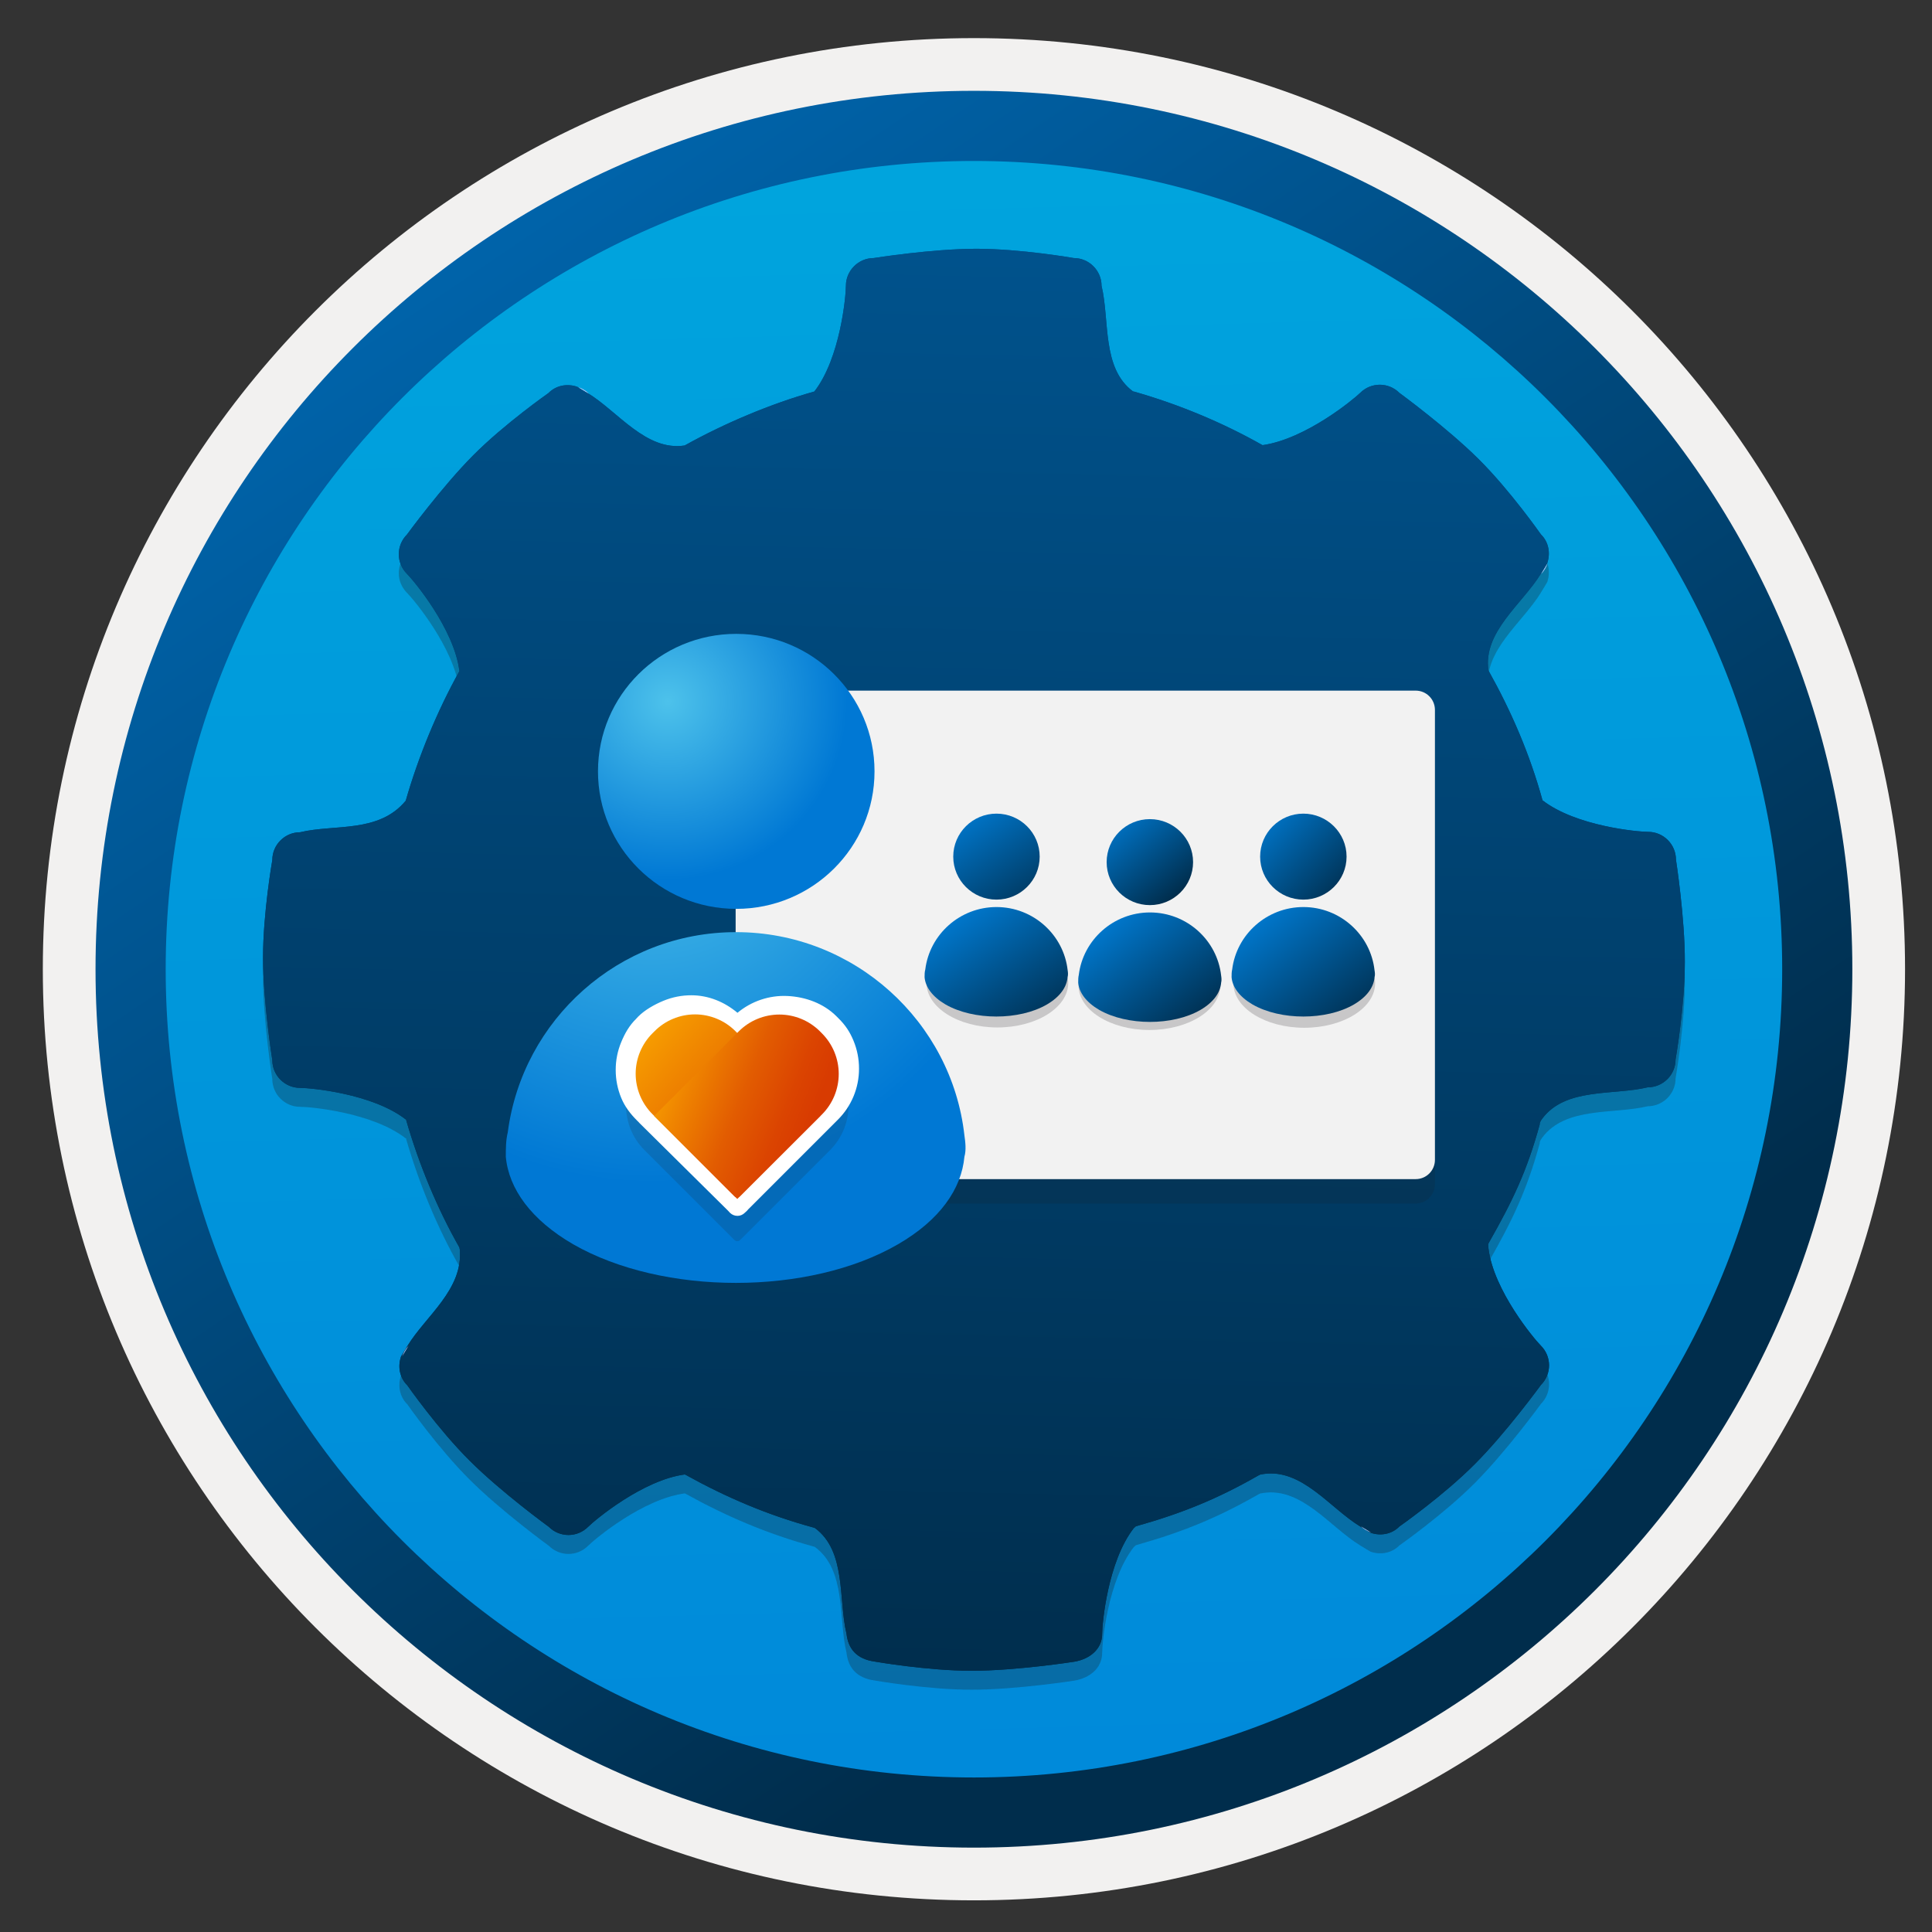 <svg width="103" height="103" viewBox="0 0 103 103" fill="none" xmlns="http://www.w3.org/2000/svg">
<rect x="0" y="0" width="103" height="103" fill="#333333" stroke="none"/>
<path d="M51.923 98.482C26.073 98.482 5.113 77.532 5.113 51.672C5.113 25.812 26.073 4.862 51.923 4.862C77.773 4.862 98.733 25.822 98.733 51.672C98.733 77.522 77.773 98.482 51.923 98.482Z" fill="url(#paint0_linear_166_42569)"/>
<path fill-rule="evenodd" clip-rule="evenodd" d="M97.823 51.672C97.823 77.022 77.273 97.572 51.923 97.572C26.573 97.572 6.023 77.022 6.023 51.672C6.023 26.322 26.573 5.772 51.923 5.772C77.273 5.772 97.823 26.322 97.823 51.672ZM51.923 2.032C79.343 2.032 101.563 24.252 101.563 51.672C101.563 79.092 79.333 101.312 51.923 101.312C24.503 101.312 2.283 79.082 2.283 51.672C2.283 24.252 24.503 2.032 51.923 2.032Z" fill="#F2F1F0"/>
<path fill-rule="evenodd" clip-rule="evenodd" d="M95.013 51.672C95.013 75.472 75.723 94.762 51.923 94.762C28.123 94.762 8.833 75.472 8.833 51.672C8.833 27.872 28.123 8.582 51.923 8.582C75.723 8.582 95.013 27.872 95.013 51.672ZM51.923 4.842C77.783 4.842 98.753 25.812 98.753 51.672C98.753 77.532 77.783 98.502 51.923 98.502C26.063 98.502 5.093 77.532 5.093 51.672C5.093 25.812 26.053 4.842 51.923 4.842Z" fill="url(#paint1_linear_166_42569)"/>
<path opacity="0.15" d="M89.35 46.838C89.35 46.029 88.688 45.356 87.868 45.356C87.332 45.356 84.022 45.062 82.235 43.675C82.235 43.675 82.246 43.654 82.235 43.675C81.563 41.226 80.575 38.935 79.356 36.76C79.04 34.7 81.174 33.198 82.151 31.59C82.319 31.306 82.424 31.148 82.487 31.033C82.666 30.508 82.572 29.909 82.151 29.499C82.151 29.499 80.512 27.155 78.83 25.484C77.149 23.813 74.606 21.953 74.606 21.953C74.028 21.375 73.093 21.375 72.515 21.953C72.136 22.321 69.614 24.402 67.334 24.738C67.302 24.738 67.302 24.738 67.302 24.738C65.19 23.54 62.815 22.552 60.44 21.88H60.408C58.727 20.64 59.169 18.076 58.727 16.247C58.727 15.438 58.065 14.765 57.245 14.765C57.245 14.765 54.429 14.271 52.054 14.271C49.679 14.271 46.579 14.765 46.579 14.765C45.77 14.765 45.097 15.427 45.097 16.247C45.097 16.783 44.803 20.093 43.416 21.88C41.062 22.542 38.592 23.593 36.501 24.759C34.441 25.075 32.939 22.941 31.331 21.964C31.047 21.796 30.89 21.691 30.774 21.628C30.248 21.449 29.649 21.544 29.24 21.964C29.24 21.964 26.896 23.603 25.225 25.285C23.554 26.966 21.694 29.509 21.694 29.509C21.116 30.087 21.116 31.022 21.694 31.6C22.062 31.968 24.206 34.532 24.49 36.771V36.792C23.323 38.883 22.304 41.342 21.631 43.696C21.631 43.696 21.663 43.654 21.631 43.696C20.192 45.44 17.827 44.936 15.999 45.377C15.189 45.377 14.517 46.039 14.517 46.859C14.517 46.859 14.023 49.675 14.023 52.05C14.023 54.425 14.517 57.526 14.517 57.526C14.517 58.335 15.179 59.007 15.999 59.007C16.535 59.007 19.845 59.301 21.631 60.689C21.673 60.668 21.652 60.72 21.652 60.72C22.335 63.085 23.313 65.449 24.5 67.53C24.479 67.561 24.5 67.53 24.511 67.603C24.71 69.758 22.693 71.166 21.715 72.774C21.547 73.057 21.442 73.215 21.379 73.331C21.2 73.856 21.295 74.455 21.715 74.865C21.715 74.865 23.355 77.208 25.036 78.879C26.718 80.561 29.261 82.41 29.261 82.41C29.839 82.988 30.774 82.988 31.352 82.41C31.72 82.042 34.284 79.899 36.522 79.615C36.522 79.615 36.512 79.625 36.554 79.636C38.708 80.834 40.925 81.78 43.353 82.442C43.374 82.452 43.447 82.473 43.447 82.473C45.129 83.713 44.688 86.277 45.129 88.106C45.223 88.926 45.675 89.451 46.611 89.588C46.611 89.588 49.427 90.082 51.802 90.082C54.177 90.082 57.277 89.598 57.277 89.598C58.086 89.462 58.759 88.936 58.759 88.116C58.759 87.581 59.053 84.27 60.44 82.484C60.44 82.484 60.503 82.431 60.556 82.379C63.025 81.685 64.906 80.918 67.092 79.667C67.208 79.625 67.082 79.636 67.344 79.594C69.404 79.279 70.907 81.412 72.515 82.389C72.798 82.557 72.956 82.662 73.072 82.725C73.597 82.904 74.196 82.809 74.606 82.389C74.606 82.389 76.949 80.75 78.62 79.068C80.302 77.387 82.151 74.844 82.151 74.844C82.729 74.266 82.729 73.331 82.151 72.753C81.783 72.385 79.639 69.821 79.356 67.582C79.324 67.351 79.345 67.32 79.377 67.257C80.627 65.06 81.405 63.452 82.088 60.951C82.088 60.951 82.057 60.867 82.214 60.657C83.454 58.976 86.018 59.417 87.847 58.976C88.656 58.976 89.329 58.314 89.329 57.494C89.329 57.494 89.823 54.678 89.823 52.303C89.833 49.949 89.35 46.838 89.35 46.838Z" fill="#1F1D20"/>
<path d="M89.35 45.829C89.35 45.02 88.688 44.348 87.868 44.348C87.332 44.348 84.022 44.053 82.235 42.666C82.235 42.666 82.246 42.645 82.235 42.666C81.563 40.218 80.575 37.927 79.356 35.751C79.04 33.692 81.174 32.189 82.151 30.581C82.319 30.297 82.424 30.14 82.487 30.024C82.666 29.499 82.572 28.9 82.151 28.49C82.151 28.49 80.512 26.146 78.83 24.476C77.149 22.805 74.606 20.945 74.606 20.945C74.028 20.367 73.093 20.367 72.515 20.945C72.136 21.312 69.614 23.393 67.334 23.729C67.302 23.729 67.302 23.729 67.302 23.729C65.19 22.531 62.815 21.544 60.44 20.871H60.408C58.727 19.631 59.169 17.067 58.727 15.238C58.727 14.429 58.065 13.757 57.245 13.757C57.245 13.757 54.429 13.263 52.054 13.263C49.679 13.263 46.579 13.757 46.579 13.757C45.77 13.757 45.097 14.419 45.097 15.238C45.097 15.774 44.803 19.084 43.416 20.871C41.062 21.533 38.592 22.584 36.501 23.75C34.441 24.066 32.939 21.932 31.331 20.955C31.047 20.787 30.89 20.682 30.774 20.619C30.248 20.44 29.649 20.535 29.24 20.955C29.24 20.955 26.896 22.595 25.225 24.276C23.554 25.957 21.694 28.5 21.694 28.5C21.116 29.078 21.116 30.014 21.694 30.592C22.062 30.959 24.206 33.524 24.49 35.762V35.783C23.323 37.874 22.304 40.333 21.631 42.687C21.631 42.687 21.663 42.645 21.631 42.687C20.192 44.432 17.827 43.927 15.999 44.369C15.189 44.369 14.517 45.031 14.517 45.85C14.517 45.85 14.023 48.667 14.023 51.042C14.023 53.417 14.517 56.517 14.517 56.517C14.517 57.326 15.179 57.998 15.999 57.998C16.535 57.998 19.845 58.293 21.631 59.68C21.673 59.659 21.652 59.711 21.652 59.711C22.335 62.076 23.313 64.44 24.5 66.521C24.479 66.552 24.5 66.521 24.511 66.595C24.71 68.749 22.693 70.157 21.715 71.765C21.547 72.049 21.442 72.206 21.379 72.322C21.2 72.847 21.295 73.446 21.715 73.856C21.715 73.856 23.355 76.2 25.036 77.87C26.718 79.552 29.261 81.401 29.261 81.401C29.839 81.979 30.774 81.979 31.352 81.401C31.72 81.034 34.284 78.89 36.522 78.606C36.522 78.606 36.512 78.617 36.554 78.627C38.708 79.825 40.925 80.771 43.353 81.433C43.374 81.443 43.447 81.464 43.447 81.464C45.129 82.704 44.688 85.269 45.129 87.097C45.223 87.917 45.675 88.442 46.611 88.579C46.611 88.579 49.427 89.073 51.802 89.073C54.177 89.073 57.277 88.589 57.277 88.589C58.086 88.453 58.759 87.927 58.759 87.108C58.759 86.572 59.053 83.261 60.44 81.475C60.44 81.475 60.503 81.422 60.556 81.37C63.025 80.676 64.906 79.909 67.092 78.659C67.208 78.617 67.082 78.627 67.344 78.585C69.404 78.27 70.907 80.403 72.515 81.38C72.798 81.549 72.956 81.654 73.072 81.717C73.597 81.895 74.196 81.801 74.606 81.38C74.606 81.38 76.949 79.741 78.62 78.06C80.302 76.378 82.151 73.835 82.151 73.835C82.729 73.257 82.729 72.322 82.151 71.744C81.783 71.376 79.639 68.812 79.356 66.573C79.324 66.342 79.345 66.311 79.377 66.248C80.627 64.051 81.405 62.444 82.088 59.943C82.088 59.943 82.057 59.858 82.214 59.648C83.454 57.967 86.018 58.408 87.847 57.967C88.656 57.967 89.329 57.305 89.329 56.485C89.329 56.485 89.823 53.669 89.823 51.294C89.833 48.94 89.35 45.829 89.35 45.829Z" fill="url(#paint2_linear_166_42569)"/>
<path d="M73.124 81.716C73.114 81.716 73.114 81.705 73.103 81.705C73.114 81.705 73.124 81.716 73.124 81.716Z" fill="#9FC2F6"/>
<path d="M73.103 81.705C72.893 81.579 72.546 81.369 72.546 81.369C72.714 81.527 72.903 81.632 73.103 81.705Z" fill="#9FC2F6"/>
<path d="M73.124 81.717C73.313 81.822 73.271 81.801 73.124 81.717V81.717Z" fill="#9FC2F6"/>
<path d="M30.837 20.65C31.047 20.776 31.394 20.987 31.394 20.987C31.236 20.829 31.037 20.713 30.837 20.65Z" fill="#9FC2F6"/>
<path d="M30.816 20.64C30.826 20.64 30.826 20.65 30.837 20.65C30.826 20.65 30.816 20.64 30.816 20.64Z" fill="#9FC2F6"/>
<path d="M30.816 20.64C30.627 20.524 30.669 20.545 30.816 20.64V20.64Z" fill="#9FC2F6"/>
<path d="M21.431 72.332C21.316 72.521 21.337 72.479 21.431 72.332V72.332Z" fill="#9FC2F6"/>
<path d="M21.431 72.332C21.431 72.321 21.442 72.321 21.442 72.311C21.442 72.321 21.431 72.332 21.431 72.332Z" fill="#9FC2F6"/>
<path d="M21.442 72.311C21.568 72.101 21.778 71.754 21.778 71.754C21.621 71.912 21.516 72.101 21.442 72.311Z" fill="#9FC2F6"/>
<path d="M82.498 30.045C82.372 30.255 82.162 30.602 82.162 30.602C82.319 30.434 82.435 30.245 82.498 30.045Z" fill="#9FC2F6"/>
<path d="M82.508 30.024C82.508 30.035 82.498 30.035 82.498 30.045C82.498 30.035 82.508 30.024 82.508 30.024Z" fill="#9FC2F6"/>
<path d="M82.508 30.024C82.624 29.835 82.603 29.877 82.508 30.024V30.024Z" fill="#9FC2F6"/>
<path opacity="0.15" d="M40.244 64.163H75.475C76.041 64.163 76.5 63.704 76.5 63.137V39.15C76.5 38.584 76.041 38.125 75.475 38.125H40.244C39.678 38.125 39.219 38.584 39.219 39.15V63.137C39.214 63.704 39.673 64.163 40.244 64.163Z" fill="#1F1D20"/>
<path d="M40.244 62.862H75.475C76.041 62.862 76.5 62.403 76.5 61.837V37.845C76.5 37.279 76.041 36.819 75.475 36.819H40.244C39.678 36.819 39.219 37.279 39.219 37.845V61.832C39.214 62.398 39.673 62.862 40.244 62.862Z" fill="#F2F2F2"/>
<path d="M51.415 60.528C50.739 54.464 45.537 49.695 39.242 49.695C33 49.695 27.85 54.36 27.07 60.373C26.966 60.788 26.966 61.254 26.966 61.669C27.122 63.379 28.318 65.038 30.555 66.334C35.341 69.081 43.144 69.081 47.878 66.334C50.114 65.038 51.259 63.379 51.415 61.669C51.519 61.306 51.467 60.891 51.415 60.528Z" fill="url(#paint3_radial_166_42569)"/>
<path d="M39.251 48.454C43.323 48.454 46.623 45.172 46.623 41.123C46.623 37.075 43.323 33.793 39.251 33.793C35.18 33.793 31.88 37.075 31.88 41.123C31.88 45.172 35.18 48.454 39.251 48.454Z" fill="url(#paint4_radial_166_42569)"/>
<path opacity="0.15" fill-rule="evenodd" clip-rule="evenodd" d="M44.26 56.599L44.142 56.481C43.516 55.856 42.667 55.505 41.783 55.505C40.898 55.505 40.05 55.856 39.424 56.481L39.306 56.599L39.188 56.481C38.878 56.17 38.509 55.923 38.103 55.755C37.698 55.587 37.263 55.5 36.824 55.5C36.385 55.5 35.95 55.587 35.544 55.755C35.139 55.923 34.77 56.17 34.46 56.481L34.352 56.589C33.727 57.215 33.376 58.063 33.376 58.948C33.376 59.832 33.727 60.681 34.352 61.307L34.47 61.425L39.148 66.103C39.169 66.124 39.193 66.141 39.22 66.153C39.247 66.165 39.276 66.171 39.306 66.171C39.335 66.171 39.365 66.165 39.392 66.153C39.419 66.141 39.443 66.124 39.463 66.103L44.26 61.307C44.884 60.682 45.235 59.836 45.235 58.953C45.235 58.07 44.884 57.223 44.26 56.599V56.599Z" fill="#1F1D20"/>
<path d="M37.259 55.105C38.143 55.109 38.365 55.106 38.989 55.733L39.178 55.853L39.413 55.776C40.039 55.148 40.221 55.39 41.108 55.388C41.546 55.388 41.587 54.636 41.991 54.805C42.395 54.974 41.701 55.305 42.009 55.617L42.768 55.882C43.393 56.508 42.768 55.81 42.768 56.694C42.768 57.579 43.728 56.933 43.103 57.559L39.819 61.903L39.662 62.06L39.504 61.903L35.899 58.884L35.771 58.756C35.459 58.447 35.256 59.006 35.087 58.601C34.918 58.196 34.805 57.857 34.805 57.418C34.805 56.979 34.917 56.824 35.086 56.419C35.255 56.014 35.482 56.402 35.793 56.094L35.97 55.705C36.28 55.394 35.494 54.956 35.899 54.787C36.305 54.618 36.492 55.086 36.931 55.086L37.259 55.105ZM36.862 53.061C36.349 53.059 35.842 53.159 35.368 53.355C34.895 53.551 34.38 53.838 34.019 54.202L33.91 54.32C33.547 54.677 33.316 55.086 33.12 55.556C32.924 56.026 32.824 56.531 32.825 57.04C32.824 57.553 32.924 58.06 33.12 58.534C33.316 59.007 33.612 59.391 33.976 59.752L34.055 59.831L34.096 59.877L38.813 64.545L38.922 64.663C39.028 64.764 39.169 64.821 39.316 64.821C39.387 64.821 39.458 64.807 39.523 64.78C39.589 64.753 39.649 64.713 39.7 64.663L39.828 64.545L39.887 64.476L44.654 59.709C45.017 59.352 45.305 58.926 45.501 58.456C45.698 57.985 45.798 57.481 45.796 56.971C45.798 56.459 45.697 55.951 45.501 55.478C45.305 55.005 45.068 54.652 44.704 54.291L44.596 54.183C43.912 53.496 42.946 53.144 41.978 53.099C41.011 53.053 40.061 53.376 39.316 53.995C38.62 53.411 37.77 53.062 36.862 53.061Z" fill="white"/>
<path fill-rule="evenodd" clip-rule="evenodd" d="M43.73 59.497L39.306 63.921L34.791 59.406C34.505 59.123 34.279 58.787 34.124 58.415C33.969 58.044 33.889 57.646 33.889 57.244C33.889 56.842 33.969 56.444 34.124 56.072C34.279 55.701 34.505 55.364 34.791 55.081L34.891 54.982C35.173 54.696 35.51 54.469 35.881 54.315C36.253 54.16 36.651 54.08 37.053 54.08C37.455 54.08 37.853 54.16 38.224 54.315C38.596 54.469 38.932 54.696 39.215 54.982L43.73 59.497Z" fill="url(#paint5_linear_166_42569)"/>
<path fill-rule="evenodd" clip-rule="evenodd" d="M39.152 63.776L34.872 59.497L39.387 54.982C39.961 54.41 40.738 54.088 41.549 54.088C42.36 54.088 43.138 54.41 43.712 54.982L43.82 55.091C44.393 55.665 44.715 56.442 44.715 57.253C44.715 58.064 44.393 58.842 43.82 59.416L39.432 63.794C39.391 63.825 39.34 63.84 39.289 63.837C39.237 63.834 39.189 63.812 39.152 63.776V63.776Z" fill="url(#paint6_linear_166_42569)"/>
<path opacity="0.2" d="M69.534 54.793C71.618 54.793 73.311 53.73 73.311 52.422C73.311 51.114 71.618 50.051 69.534 50.051C67.45 50.051 65.757 51.114 65.757 52.422C65.757 53.73 67.45 54.793 69.534 54.793Z" fill="#1F1D21"/>
<path opacity="0.2" d="M61.277 54.911C63.361 54.911 65.054 53.847 65.054 52.539C65.054 51.231 63.361 50.168 61.277 50.168C59.193 50.168 57.5 51.231 57.5 52.539C57.5 53.847 59.193 54.911 61.277 54.911Z" fill="#1F1D21"/>
<path d="M65.103 52.018C64.895 50.123 63.27 48.645 61.308 48.645C59.364 48.645 57.745 50.099 57.513 51.975C57.482 52.104 57.482 52.25 57.482 52.385C57.525 52.916 57.91 53.436 58.6 53.839C60.092 54.695 62.53 54.695 64.003 53.839C64.7 53.43 65.06 52.916 65.103 52.385C65.134 52.263 65.121 52.134 65.103 52.018Z" fill="url(#paint7_linear_166_42569)"/>
<path d="M61.302 48.254C62.573 48.254 63.606 47.227 63.606 45.962C63.606 44.697 62.573 43.67 61.302 43.67C60.031 43.67 58.998 44.697 58.998 45.962C58.998 47.227 60.031 48.254 61.302 48.254Z" fill="url(#paint8_linear_166_42569)"/>
<path d="M73.28 51.731C73.073 49.836 71.447 48.357 69.485 48.357C67.542 48.357 65.922 49.812 65.69 51.688C65.659 51.817 65.659 51.963 65.659 52.098C65.702 52.629 66.087 53.149 66.778 53.552C68.269 54.408 70.707 54.408 72.18 53.552C72.877 53.143 73.238 52.629 73.28 52.098C73.317 51.975 73.299 51.841 73.28 51.731Z" fill="url(#paint9_linear_166_42569)"/>
<path d="M69.485 47.961C70.756 47.961 71.789 46.934 71.789 45.669C71.789 44.404 70.75 43.377 69.485 43.377C68.214 43.377 67.181 44.404 67.181 45.669C67.181 46.934 68.214 47.961 69.485 47.961Z" fill="url(#paint10_linear_166_42569)"/>
<path opacity="0.2" d="M53.173 54.776C55.257 54.776 56.95 53.712 56.95 52.404C56.95 51.097 55.257 50.033 53.173 50.033C51.089 50.033 49.396 51.097 49.396 52.404C49.396 53.712 51.089 54.776 53.173 54.776Z" fill="#1F1D21"/>
<path d="M56.92 51.731C56.712 49.836 55.086 48.357 53.124 48.357C51.181 48.357 49.561 49.812 49.329 51.688C49.292 51.817 49.292 51.963 49.292 52.098C49.335 52.629 49.72 53.149 50.411 53.552C51.902 54.408 54.341 54.408 55.813 53.552C56.51 53.143 56.871 52.629 56.914 52.098C56.95 51.975 56.938 51.841 56.92 51.731Z" fill="url(#paint11_linear_166_42569)"/>
<path d="M53.124 47.961C54.396 47.961 55.428 46.934 55.428 45.669C55.428 44.404 54.396 43.377 53.124 43.377C51.853 43.377 50.82 44.404 50.82 45.669C50.82 46.934 51.853 47.961 53.124 47.961Z" fill="url(#paint12_linear_166_42569)"/>
<path opacity="0.15" d="M89.35 46.838C89.35 46.029 88.688 45.356 87.868 45.356C87.332 45.356 84.022 45.062 82.235 43.675C82.235 43.675 82.246 43.654 82.235 43.675C81.563 41.226 80.575 38.935 79.356 36.76C79.04 34.7 81.174 33.198 82.151 31.59C82.319 31.306 82.424 31.148 82.487 31.033C82.666 30.508 82.572 29.909 82.151 29.499C82.151 29.499 80.512 27.155 78.83 25.484C77.149 23.813 74.606 21.953 74.606 21.953C74.028 21.375 73.093 21.375 72.515 21.953C72.136 22.321 69.614 24.402 67.334 24.738C67.302 24.738 67.302 24.738 67.302 24.738C65.19 23.54 62.815 22.552 60.44 21.88H60.408C58.727 20.64 59.169 18.076 58.727 16.247C58.727 15.438 58.065 14.765 57.245 14.765C57.245 14.765 54.429 14.271 52.054 14.271C49.679 14.271 46.579 14.765 46.579 14.765C45.77 14.765 45.097 15.427 45.097 16.247C45.097 16.783 44.803 20.093 43.416 21.88C41.062 22.542 38.592 23.593 36.501 24.759C34.441 25.075 32.939 22.941 31.331 21.964C31.047 21.796 30.89 21.691 30.774 21.628C30.248 21.449 29.649 21.544 29.24 21.964C29.24 21.964 26.896 23.603 25.225 25.285C23.554 26.966 21.694 29.509 21.694 29.509C21.116 30.087 21.116 31.022 21.694 31.6C22.062 31.968 24.206 34.532 24.49 36.771V36.792C23.323 38.883 22.304 41.342 21.631 43.696C21.631 43.696 21.663 43.654 21.631 43.696C20.192 45.44 17.827 44.936 15.999 45.377C15.189 45.377 14.517 46.039 14.517 46.859C14.517 46.859 14.023 49.675 14.023 52.05C14.023 54.425 14.517 57.526 14.517 57.526C14.517 58.335 15.179 59.007 15.999 59.007C16.535 59.007 19.845 59.301 21.631 60.689C21.673 60.668 21.652 60.72 21.652 60.72C22.335 63.085 23.313 65.449 24.5 67.53C24.479 67.561 24.5 67.53 24.511 67.603C24.71 69.758 22.693 71.166 21.715 72.774C21.547 73.057 21.442 73.215 21.379 73.331C21.2 73.856 21.295 74.455 21.715 74.865C21.715 74.865 23.355 77.208 25.036 78.879C26.718 80.561 29.261 82.41 29.261 82.41C29.839 82.988 30.774 82.988 31.352 82.41C31.72 82.042 34.284 79.899 36.522 79.615C36.522 79.615 36.512 79.625 36.554 79.636C38.708 80.834 40.925 81.78 43.353 82.442C43.374 82.452 43.447 82.473 43.447 82.473C45.129 83.713 44.688 86.277 45.129 88.106C45.223 88.926 45.675 89.451 46.611 89.588C46.611 89.588 49.427 90.082 51.802 90.082C54.177 90.082 57.277 89.598 57.277 89.598C58.086 89.462 58.759 88.936 58.759 88.116C58.759 87.581 59.053 84.27 60.44 82.484C60.44 82.484 60.503 82.431 60.556 82.379C63.025 81.685 64.906 80.918 67.092 79.667C67.208 79.625 67.082 79.636 67.344 79.594C69.404 79.279 70.907 81.412 72.515 82.389C72.798 82.557 72.956 82.662 73.072 82.725C73.597 82.904 74.196 82.809 74.606 82.389C74.606 82.389 76.949 80.75 78.62 79.068C80.302 77.387 82.151 74.844 82.151 74.844C82.729 74.266 82.729 73.331 82.151 72.753C81.783 72.385 79.639 69.821 79.356 67.582C79.324 67.351 79.345 67.32 79.377 67.257C80.627 65.06 81.405 63.452 82.088 60.951C82.088 60.951 82.057 60.867 82.214 60.657C83.454 58.976 86.018 59.417 87.847 58.976C88.656 58.976 89.329 58.314 89.329 57.494C89.329 57.494 89.823 54.678 89.823 52.303C89.833 49.949 89.35 46.838 89.35 46.838Z" fill="#1F1D20"/>
<path d="M89.35 45.829C89.35 45.02 88.688 44.348 87.868 44.348C87.332 44.348 84.022 44.053 82.235 42.666C82.235 42.666 82.246 42.645 82.235 42.666C81.563 40.218 80.575 37.927 79.356 35.751C79.04 33.692 81.174 32.189 82.151 30.581C82.319 30.297 82.424 30.14 82.487 30.024C82.666 29.499 82.572 28.9 82.151 28.49C82.151 28.49 80.512 26.146 78.83 24.476C77.149 22.805 74.606 20.945 74.606 20.945C74.028 20.367 73.093 20.367 72.515 20.945C72.136 21.312 69.614 23.393 67.334 23.729C67.302 23.729 67.302 23.729 67.302 23.729C65.19 22.531 62.815 21.544 60.44 20.871H60.408C58.727 19.631 59.169 17.067 58.727 15.238C58.727 14.429 58.065 13.757 57.245 13.757C57.245 13.757 54.429 13.263 52.054 13.263C49.679 13.263 46.579 13.757 46.579 13.757C45.77 13.757 45.097 14.419 45.097 15.238C45.097 15.774 44.803 19.084 43.416 20.871C41.062 21.533 38.592 22.584 36.501 23.75C34.441 24.066 32.939 21.932 31.331 20.955C31.047 20.787 30.89 20.682 30.774 20.619C30.248 20.44 29.649 20.535 29.24 20.955C29.24 20.955 26.896 22.595 25.225 24.276C23.554 25.957 21.694 28.5 21.694 28.5C21.116 29.078 21.116 30.014 21.694 30.592C22.062 30.959 24.206 33.524 24.49 35.762V35.783C23.323 37.874 22.304 40.333 21.631 42.687C21.631 42.687 21.663 42.645 21.631 42.687C20.192 44.432 17.827 43.927 15.999 44.369C15.189 44.369 14.517 45.031 14.517 45.85C14.517 45.85 14.023 48.667 14.023 51.042C14.023 53.417 14.517 56.517 14.517 56.517C14.517 57.326 15.179 57.998 15.999 57.998C16.535 57.998 19.845 58.293 21.631 59.68C21.673 59.659 21.652 59.711 21.652 59.711C22.335 62.076 23.313 64.44 24.5 66.521C24.479 66.552 24.5 66.521 24.511 66.595C24.71 68.749 22.693 70.157 21.715 71.765C21.547 72.049 21.442 72.206 21.379 72.322C21.2 72.847 21.295 73.446 21.715 73.856C21.715 73.856 23.355 76.2 25.036 77.87C26.718 79.552 29.261 81.401 29.261 81.401C29.839 81.979 30.774 81.979 31.352 81.401C31.72 81.034 34.284 78.89 36.522 78.606C36.522 78.606 36.512 78.617 36.554 78.627C38.708 79.825 40.925 80.771 43.353 81.433C43.374 81.443 43.447 81.464 43.447 81.464C45.129 82.704 44.688 85.269 45.129 87.097C45.223 87.917 45.675 88.442 46.611 88.579C46.611 88.579 49.427 89.073 51.802 89.073C54.177 89.073 57.277 88.589 57.277 88.589C58.086 88.453 58.759 87.927 58.759 87.108C58.759 86.572 59.053 83.261 60.44 81.475C60.44 81.475 60.503 81.422 60.556 81.37C63.025 80.676 64.906 79.909 67.092 78.659C67.208 78.617 67.082 78.627 67.344 78.585C69.404 78.27 70.907 80.403 72.515 81.38C72.798 81.549 72.956 81.654 73.072 81.717C73.597 81.895 74.196 81.801 74.606 81.38C74.606 81.38 76.949 79.741 78.62 78.06C80.302 76.378 82.151 73.835 82.151 73.835C82.729 73.257 82.729 72.322 82.151 71.744C81.783 71.376 79.639 68.812 79.356 66.573C79.324 66.342 79.345 66.311 79.377 66.248C80.627 64.051 81.405 62.444 82.088 59.943C82.088 59.943 82.057 59.858 82.214 59.648C83.454 57.967 86.018 58.408 87.847 57.967C88.656 57.967 89.329 57.305 89.329 56.485C89.329 56.485 89.823 53.669 89.823 51.294C89.833 48.94 89.35 45.829 89.35 45.829Z" fill="url(#paint13_linear_166_42569)"/>
<path d="M73.124 81.716C73.114 81.716 73.114 81.705 73.103 81.705C73.114 81.705 73.124 81.716 73.124 81.716Z" fill="#9FC2F6"/>
<path d="M73.103 81.705C72.893 81.579 72.546 81.369 72.546 81.369C72.714 81.527 72.903 81.632 73.103 81.705Z" fill="#9FC2F6"/>
<path d="M73.124 81.717C73.313 81.822 73.271 81.801 73.124 81.717V81.717Z" fill="#9FC2F6"/>
<path d="M30.837 20.65C31.047 20.776 31.394 20.987 31.394 20.987C31.236 20.829 31.037 20.713 30.837 20.65Z" fill="#9FC2F6"/>
<path d="M30.816 20.64C30.826 20.64 30.826 20.65 30.837 20.65C30.826 20.65 30.816 20.64 30.816 20.64Z" fill="#9FC2F6"/>
<path d="M30.816 20.64C30.627 20.524 30.669 20.545 30.816 20.64V20.64Z" fill="#9FC2F6"/>
<path d="M21.431 72.332C21.316 72.521 21.337 72.479 21.431 72.332V72.332Z" fill="#9FC2F6"/>
<path d="M21.431 72.332C21.431 72.321 21.442 72.321 21.442 72.311C21.442 72.321 21.431 72.332 21.431 72.332Z" fill="#9FC2F6"/>
<path d="M21.442 72.311C21.568 72.101 21.778 71.754 21.778 71.754C21.621 71.912 21.516 72.101 21.442 72.311Z" fill="#9FC2F6"/>
<path d="M82.498 30.045C82.372 30.255 82.162 30.602 82.162 30.602C82.319 30.434 82.435 30.245 82.498 30.045Z" fill="#9FC2F6"/>
<path d="M82.508 30.024C82.508 30.035 82.498 30.035 82.498 30.045C82.498 30.035 82.508 30.024 82.508 30.024Z" fill="#9FC2F6"/>
<path d="M82.508 30.024C82.624 29.835 82.603 29.877 82.508 30.024V30.024Z" fill="#9FC2F6"/>
<path opacity="0.15" d="M40.244 64.163H75.475C76.041 64.163 76.5 63.704 76.5 63.137V39.15C76.5 38.584 76.041 38.125 75.475 38.125H40.244C39.678 38.125 39.219 38.584 39.219 39.15V63.137C39.214 63.704 39.673 64.163 40.244 64.163Z" fill="#1F1D20"/>
<path d="M40.244 62.862H75.475C76.041 62.862 76.5 62.403 76.5 61.837V37.845C76.5 37.279 76.041 36.819 75.475 36.819H40.244C39.678 36.819 39.219 37.279 39.219 37.845V61.832C39.214 62.398 39.673 62.862 40.244 62.862Z" fill="#F2F2F2"/>
<path d="M51.415 60.528C50.739 54.464 45.537 49.695 39.242 49.695C33 49.695 27.85 54.36 27.07 60.373C26.966 60.788 26.966 61.254 26.966 61.669C27.122 63.379 28.318 65.038 30.555 66.334C35.341 69.081 43.144 69.081 47.878 66.334C50.114 65.038 51.259 63.379 51.415 61.669C51.519 61.306 51.467 60.891 51.415 60.528Z" fill="url(#paint14_radial_166_42569)"/>
<path d="M39.251 48.454C43.323 48.454 46.623 45.172 46.623 41.123C46.623 37.075 43.323 33.793 39.251 33.793C35.18 33.793 31.88 37.075 31.88 41.123C31.88 45.172 35.18 48.454 39.251 48.454Z" fill="url(#paint15_radial_166_42569)"/>
<path opacity="0.15" fill-rule="evenodd" clip-rule="evenodd" d="M44.26 56.599L44.142 56.481C43.516 55.856 42.667 55.505 41.783 55.505C40.898 55.505 40.05 55.856 39.424 56.481L39.306 56.599L39.188 56.481C38.878 56.17 38.509 55.923 38.103 55.755C37.698 55.587 37.263 55.5 36.824 55.5C36.385 55.5 35.95 55.587 35.544 55.755C35.139 55.923 34.77 56.17 34.46 56.481L34.352 56.589C33.727 57.215 33.376 58.063 33.376 58.948C33.376 59.832 33.727 60.681 34.352 61.307L34.47 61.425L39.148 66.103C39.169 66.124 39.193 66.141 39.22 66.153C39.247 66.165 39.276 66.171 39.306 66.171C39.335 66.171 39.365 66.165 39.392 66.153C39.419 66.141 39.443 66.124 39.463 66.103L44.26 61.307C44.884 60.682 45.235 59.836 45.235 58.953C45.235 58.07 44.884 57.223 44.26 56.599V56.599Z" fill="#1F1D20"/>
<path d="M37.259 55.105C38.143 55.109 38.365 55.106 38.989 55.733L39.178 55.853L39.413 55.776C40.039 55.148 40.221 55.39 41.108 55.388C41.546 55.388 41.587 54.636 41.991 54.805C42.395 54.974 41.701 55.305 42.009 55.617L42.768 55.882C43.393 56.508 42.768 55.81 42.768 56.694C42.768 57.579 43.728 56.933 43.103 57.559L39.819 61.903L39.662 62.06L39.504 61.903L35.899 58.884L35.771 58.756C35.459 58.447 35.256 59.006 35.087 58.601C34.918 58.196 34.805 57.857 34.805 57.418C34.805 56.979 34.917 56.824 35.086 56.419C35.255 56.014 35.482 56.402 35.793 56.094L35.97 55.705C36.28 55.394 35.494 54.956 35.899 54.787C36.305 54.618 36.492 55.086 36.931 55.086L37.259 55.105ZM36.862 53.061C36.349 53.059 35.842 53.159 35.368 53.355C34.895 53.551 34.38 53.838 34.019 54.202L33.91 54.32C33.547 54.677 33.316 55.086 33.12 55.556C32.924 56.026 32.824 56.531 32.825 57.04C32.824 57.553 32.924 58.06 33.12 58.534C33.316 59.007 33.612 59.391 33.976 59.752L34.055 59.831L34.096 59.877L38.813 64.545L38.922 64.663C39.028 64.764 39.169 64.821 39.316 64.821C39.387 64.821 39.458 64.807 39.523 64.78C39.589 64.753 39.649 64.713 39.7 64.663L39.828 64.545L39.887 64.476L44.654 59.709C45.017 59.352 45.305 58.926 45.501 58.456C45.698 57.985 45.798 57.481 45.796 56.971C45.798 56.459 45.697 55.951 45.501 55.478C45.305 55.005 45.068 54.652 44.704 54.291L44.596 54.183C43.912 53.496 42.946 53.144 41.978 53.099C41.011 53.053 40.061 53.376 39.316 53.995C38.62 53.411 37.77 53.062 36.862 53.061Z" fill="white"/>
<path fill-rule="evenodd" clip-rule="evenodd" d="M43.73 59.497L39.306 63.921L34.791 59.406C34.505 59.123 34.279 58.787 34.124 58.415C33.969 58.044 33.889 57.646 33.889 57.244C33.889 56.842 33.969 56.444 34.124 56.072C34.279 55.701 34.505 55.364 34.791 55.081L34.891 54.982C35.173 54.696 35.51 54.469 35.881 54.315C36.253 54.16 36.651 54.08 37.053 54.08C37.455 54.08 37.853 54.16 38.224 54.315C38.596 54.469 38.932 54.696 39.215 54.982L43.73 59.497Z" fill="url(#paint16_linear_166_42569)"/>
<path fill-rule="evenodd" clip-rule="evenodd" d="M39.152 63.776L34.872 59.497L39.387 54.982C39.961 54.41 40.738 54.088 41.549 54.088C42.36 54.088 43.138 54.41 43.712 54.982L43.82 55.091C44.393 55.665 44.715 56.442 44.715 57.253C44.715 58.064 44.393 58.842 43.82 59.416L39.432 63.794C39.391 63.825 39.34 63.84 39.289 63.837C39.237 63.834 39.189 63.812 39.152 63.776V63.776Z" fill="url(#paint17_linear_166_42569)"/>
<path opacity="0.2" d="M69.534 54.793C71.618 54.793 73.311 53.73 73.311 52.422C73.311 51.114 71.618 50.051 69.534 50.051C67.45 50.051 65.757 51.114 65.757 52.422C65.757 53.73 67.45 54.793 69.534 54.793Z" fill="#1F1D21"/>
<path opacity="0.2" d="M61.277 54.911C63.361 54.911 65.054 53.847 65.054 52.539C65.054 51.231 63.361 50.168 61.277 50.168C59.193 50.168 57.5 51.231 57.5 52.539C57.5 53.847 59.193 54.911 61.277 54.911Z" fill="#1F1D21"/>
<path d="M65.103 52.018C64.895 50.123 63.27 48.645 61.308 48.645C59.364 48.645 57.745 50.099 57.513 51.975C57.482 52.104 57.482 52.25 57.482 52.385C57.525 52.916 57.91 53.436 58.6 53.839C60.092 54.695 62.53 54.695 64.003 53.839C64.7 53.43 65.06 52.916 65.103 52.385C65.134 52.263 65.121 52.134 65.103 52.018Z" fill="url(#paint18_linear_166_42569)"/>
<path d="M61.302 48.254C62.573 48.254 63.606 47.227 63.606 45.962C63.606 44.697 62.573 43.67 61.302 43.67C60.031 43.67 58.998 44.697 58.998 45.962C58.998 47.227 60.031 48.254 61.302 48.254Z" fill="url(#paint19_linear_166_42569)"/>
<path d="M73.28 51.731C73.073 49.836 71.447 48.357 69.485 48.357C67.542 48.357 65.922 49.812 65.69 51.688C65.659 51.817 65.659 51.963 65.659 52.098C65.702 52.629 66.087 53.149 66.778 53.552C68.269 54.408 70.707 54.408 72.18 53.552C72.877 53.143 73.238 52.629 73.28 52.098C73.317 51.975 73.299 51.841 73.28 51.731Z" fill="url(#paint20_linear_166_42569)"/>
<path d="M69.485 47.961C70.756 47.961 71.789 46.934 71.789 45.669C71.789 44.404 70.75 43.377 69.485 43.377C68.214 43.377 67.181 44.404 67.181 45.669C67.181 46.934 68.214 47.961 69.485 47.961Z" fill="url(#paint21_linear_166_42569)"/>
<path opacity="0.2" d="M53.173 54.776C55.257 54.776 56.95 53.712 56.95 52.404C56.95 51.097 55.257 50.033 53.173 50.033C51.089 50.033 49.396 51.097 49.396 52.404C49.396 53.712 51.089 54.776 53.173 54.776Z" fill="#1F1D21"/>
<path d="M56.92 51.731C56.712 49.836 55.086 48.357 53.124 48.357C51.181 48.357 49.561 49.812 49.329 51.688C49.292 51.817 49.292 51.963 49.292 52.098C49.335 52.629 49.72 53.149 50.411 53.552C51.902 54.408 54.341 54.408 55.813 53.552C56.51 53.143 56.871 52.629 56.914 52.098C56.95 51.975 56.938 51.841 56.92 51.731Z" fill="url(#paint22_linear_166_42569)"/>
<path d="M53.124 47.961C54.396 47.961 55.428 46.934 55.428 45.669C55.428 44.404 54.396 43.377 53.124 43.377C51.853 43.377 50.82 44.404 50.82 45.669C50.82 46.934 51.853 47.961 53.124 47.961Z" fill="url(#paint23_linear_166_42569)"/>
<defs>
<linearGradient id="paint0_linear_166_42569" x1="50.149" y1="-13.117" x2="54.131" y2="132.653" gradientUnits="userSpaceOnUse">
<stop stop-color="#00ABDE"/>
<stop offset="1" stop-color="#007ED8"/>
</linearGradient>
<linearGradient id="paint1_linear_166_42569" x1="3.353" y1="-19.951" x2="98.881" y2="120.931" gradientUnits="userSpaceOnUse">
<stop stop-color="#007ED8"/>
<stop offset="0.707" stop-color="#002D4C"/>
</linearGradient>
<linearGradient id="paint2_linear_166_42569" x1="54.864" y1="-78.275" x2="49.502" y2="161.225" gradientUnits="userSpaceOnUse">
<stop stop-color="#007ED8"/>
<stop offset="0.707" stop-color="#002D4C"/>
</linearGradient>
<radialGradient id="paint3_radial_166_42569" cx="0" cy="0" r="1" gradientUnits="userSpaceOnUse" gradientTransform="translate(34.74 42.794) scale(34.82 34.695)">
<stop stop-color="#4DC2EB"/>
<stop offset="0.585" stop-color="#0078D4"/>
</radialGradient>
<radialGradient id="paint4_radial_166_42569" cx="0" cy="0" r="1" gradientUnits="userSpaceOnUse" gradientTransform="translate(35.607 37.405) scale(16.331 16.24)">
<stop stop-color="#4DC2EB"/>
<stop offset="0.585" stop-color="#0078D4"/>
</radialGradient>
<linearGradient id="paint5_linear_166_42569" x1="31.622" y1="53.617" x2="57.724" y2="76.838" gradientUnits="userSpaceOnUse">
<stop stop-color="#FFB900"/>
<stop offset="0.17" stop-color="#EF8400"/>
<stop offset="0.31" stop-color="#E25C01"/>
<stop offset="0.43" stop-color="#DB4401"/>
<stop offset="0.5" stop-color="#D83B01"/>
</linearGradient>
<linearGradient id="paint6_linear_166_42569" x1="33.652" y1="56.118" x2="52.607" y2="63.781" gradientUnits="userSpaceOnUse">
<stop stop-color="#FFB900"/>
<stop offset="0.17" stop-color="#EF8400"/>
<stop offset="0.31" stop-color="#E25C01"/>
<stop offset="0.43" stop-color="#DB4401"/>
<stop offset="0.5" stop-color="#D83B01"/>
</linearGradient>
<linearGradient id="paint7_linear_166_42569" x1="58.76" y1="48.6" x2="65.553" y2="57.577" gradientUnits="userSpaceOnUse">
<stop stop-color="#007ED8"/>
<stop offset="0.707" stop-color="#002D4C"/>
</linearGradient>
<linearGradient id="paint8_linear_166_42569" x1="59.056" y1="43.197" x2="64.272" y2="49.626" gradientUnits="userSpaceOnUse">
<stop stop-color="#007ED8"/>
<stop offset="0.707" stop-color="#002D4C"/>
</linearGradient>
<linearGradient id="paint9_linear_166_42569" x1="66.83" y1="48.23" x2="74.229" y2="57.812" gradientUnits="userSpaceOnUse">
<stop stop-color="#007ED8"/>
<stop offset="0.707" stop-color="#002D4C"/>
</linearGradient>
<linearGradient id="paint10_linear_166_42569" x1="66.898" y1="43.132" x2="73.691" y2="49.803" gradientUnits="userSpaceOnUse">
<stop stop-color="#007ED8"/>
<stop offset="0.707" stop-color="#002D4C"/>
</linearGradient>
<linearGradient id="paint11_linear_166_42569" x1="50.782" y1="48.164" x2="57.333" y2="58.111" gradientUnits="userSpaceOnUse">
<stop stop-color="#007ED8"/>
<stop offset="0.707" stop-color="#002D4C"/>
</linearGradient>
<linearGradient id="paint12_linear_166_42569" x1="51.248" y1="42.798" x2="56.949" y2="51.532" gradientUnits="userSpaceOnUse">
<stop stop-color="#007ED8"/>
<stop offset="0.707" stop-color="#002D4C"/>
</linearGradient>
<linearGradient id="paint13_linear_166_42569" x1="54.864" y1="-78.275" x2="49.502" y2="161.225" gradientUnits="userSpaceOnUse">
<stop stop-color="#007ED8"/>
<stop offset="0.707" stop-color="#002D4C"/>
</linearGradient>
<radialGradient id="paint14_radial_166_42569" cx="0" cy="0" r="1" gradientUnits="userSpaceOnUse" gradientTransform="translate(34.74 42.794) scale(34.82 34.695)">
<stop stop-color="#4DC2EB"/>
<stop offset="0.585" stop-color="#0078D4"/>
</radialGradient>
<radialGradient id="paint15_radial_166_42569" cx="0" cy="0" r="1" gradientUnits="userSpaceOnUse" gradientTransform="translate(35.607 37.405) scale(16.331 16.24)">
<stop stop-color="#4DC2EB"/>
<stop offset="0.585" stop-color="#0078D4"/>
</radialGradient>
<linearGradient id="paint16_linear_166_42569" x1="31.622" y1="53.617" x2="57.724" y2="76.838" gradientUnits="userSpaceOnUse">
<stop stop-color="#FFB900"/>
<stop offset="0.17" stop-color="#EF8400"/>
<stop offset="0.31" stop-color="#E25C01"/>
<stop offset="0.43" stop-color="#DB4401"/>
<stop offset="0.5" stop-color="#D83B01"/>
</linearGradient>
<linearGradient id="paint17_linear_166_42569" x1="33.652" y1="56.118" x2="52.607" y2="63.781" gradientUnits="userSpaceOnUse">
<stop stop-color="#FFB900"/>
<stop offset="0.17" stop-color="#EF8400"/>
<stop offset="0.31" stop-color="#E25C01"/>
<stop offset="0.43" stop-color="#DB4401"/>
<stop offset="0.5" stop-color="#D83B01"/>
</linearGradient>
<linearGradient id="paint18_linear_166_42569" x1="58.76" y1="48.6" x2="65.553" y2="57.577" gradientUnits="userSpaceOnUse">
<stop stop-color="#007ED8"/>
<stop offset="0.707" stop-color="#002D4C"/>
</linearGradient>
<linearGradient id="paint19_linear_166_42569" x1="59.056" y1="43.197" x2="64.272" y2="49.626" gradientUnits="userSpaceOnUse">
<stop stop-color="#007ED8"/>
<stop offset="0.707" stop-color="#002D4C"/>
</linearGradient>
<linearGradient id="paint20_linear_166_42569" x1="66.83" y1="48.23" x2="74.229" y2="57.812" gradientUnits="userSpaceOnUse">
<stop stop-color="#007ED8"/>
<stop offset="0.707" stop-color="#002D4C"/>
</linearGradient>
<linearGradient id="paint21_linear_166_42569" x1="66.898" y1="43.132" x2="73.691" y2="49.803" gradientUnits="userSpaceOnUse">
<stop stop-color="#007ED8"/>
<stop offset="0.707" stop-color="#002D4C"/>
</linearGradient>
<linearGradient id="paint22_linear_166_42569" x1="50.782" y1="48.164" x2="57.333" y2="58.111" gradientUnits="userSpaceOnUse">
<stop stop-color="#007ED8"/>
<stop offset="0.707" stop-color="#002D4C"/>
</linearGradient>
<linearGradient id="paint23_linear_166_42569" x1="51.248" y1="42.798" x2="56.949" y2="51.532" gradientUnits="userSpaceOnUse">
<stop stop-color="#007ED8"/>
<stop offset="0.707" stop-color="#002D4C"/>
</linearGradient>
</defs>
</svg>

